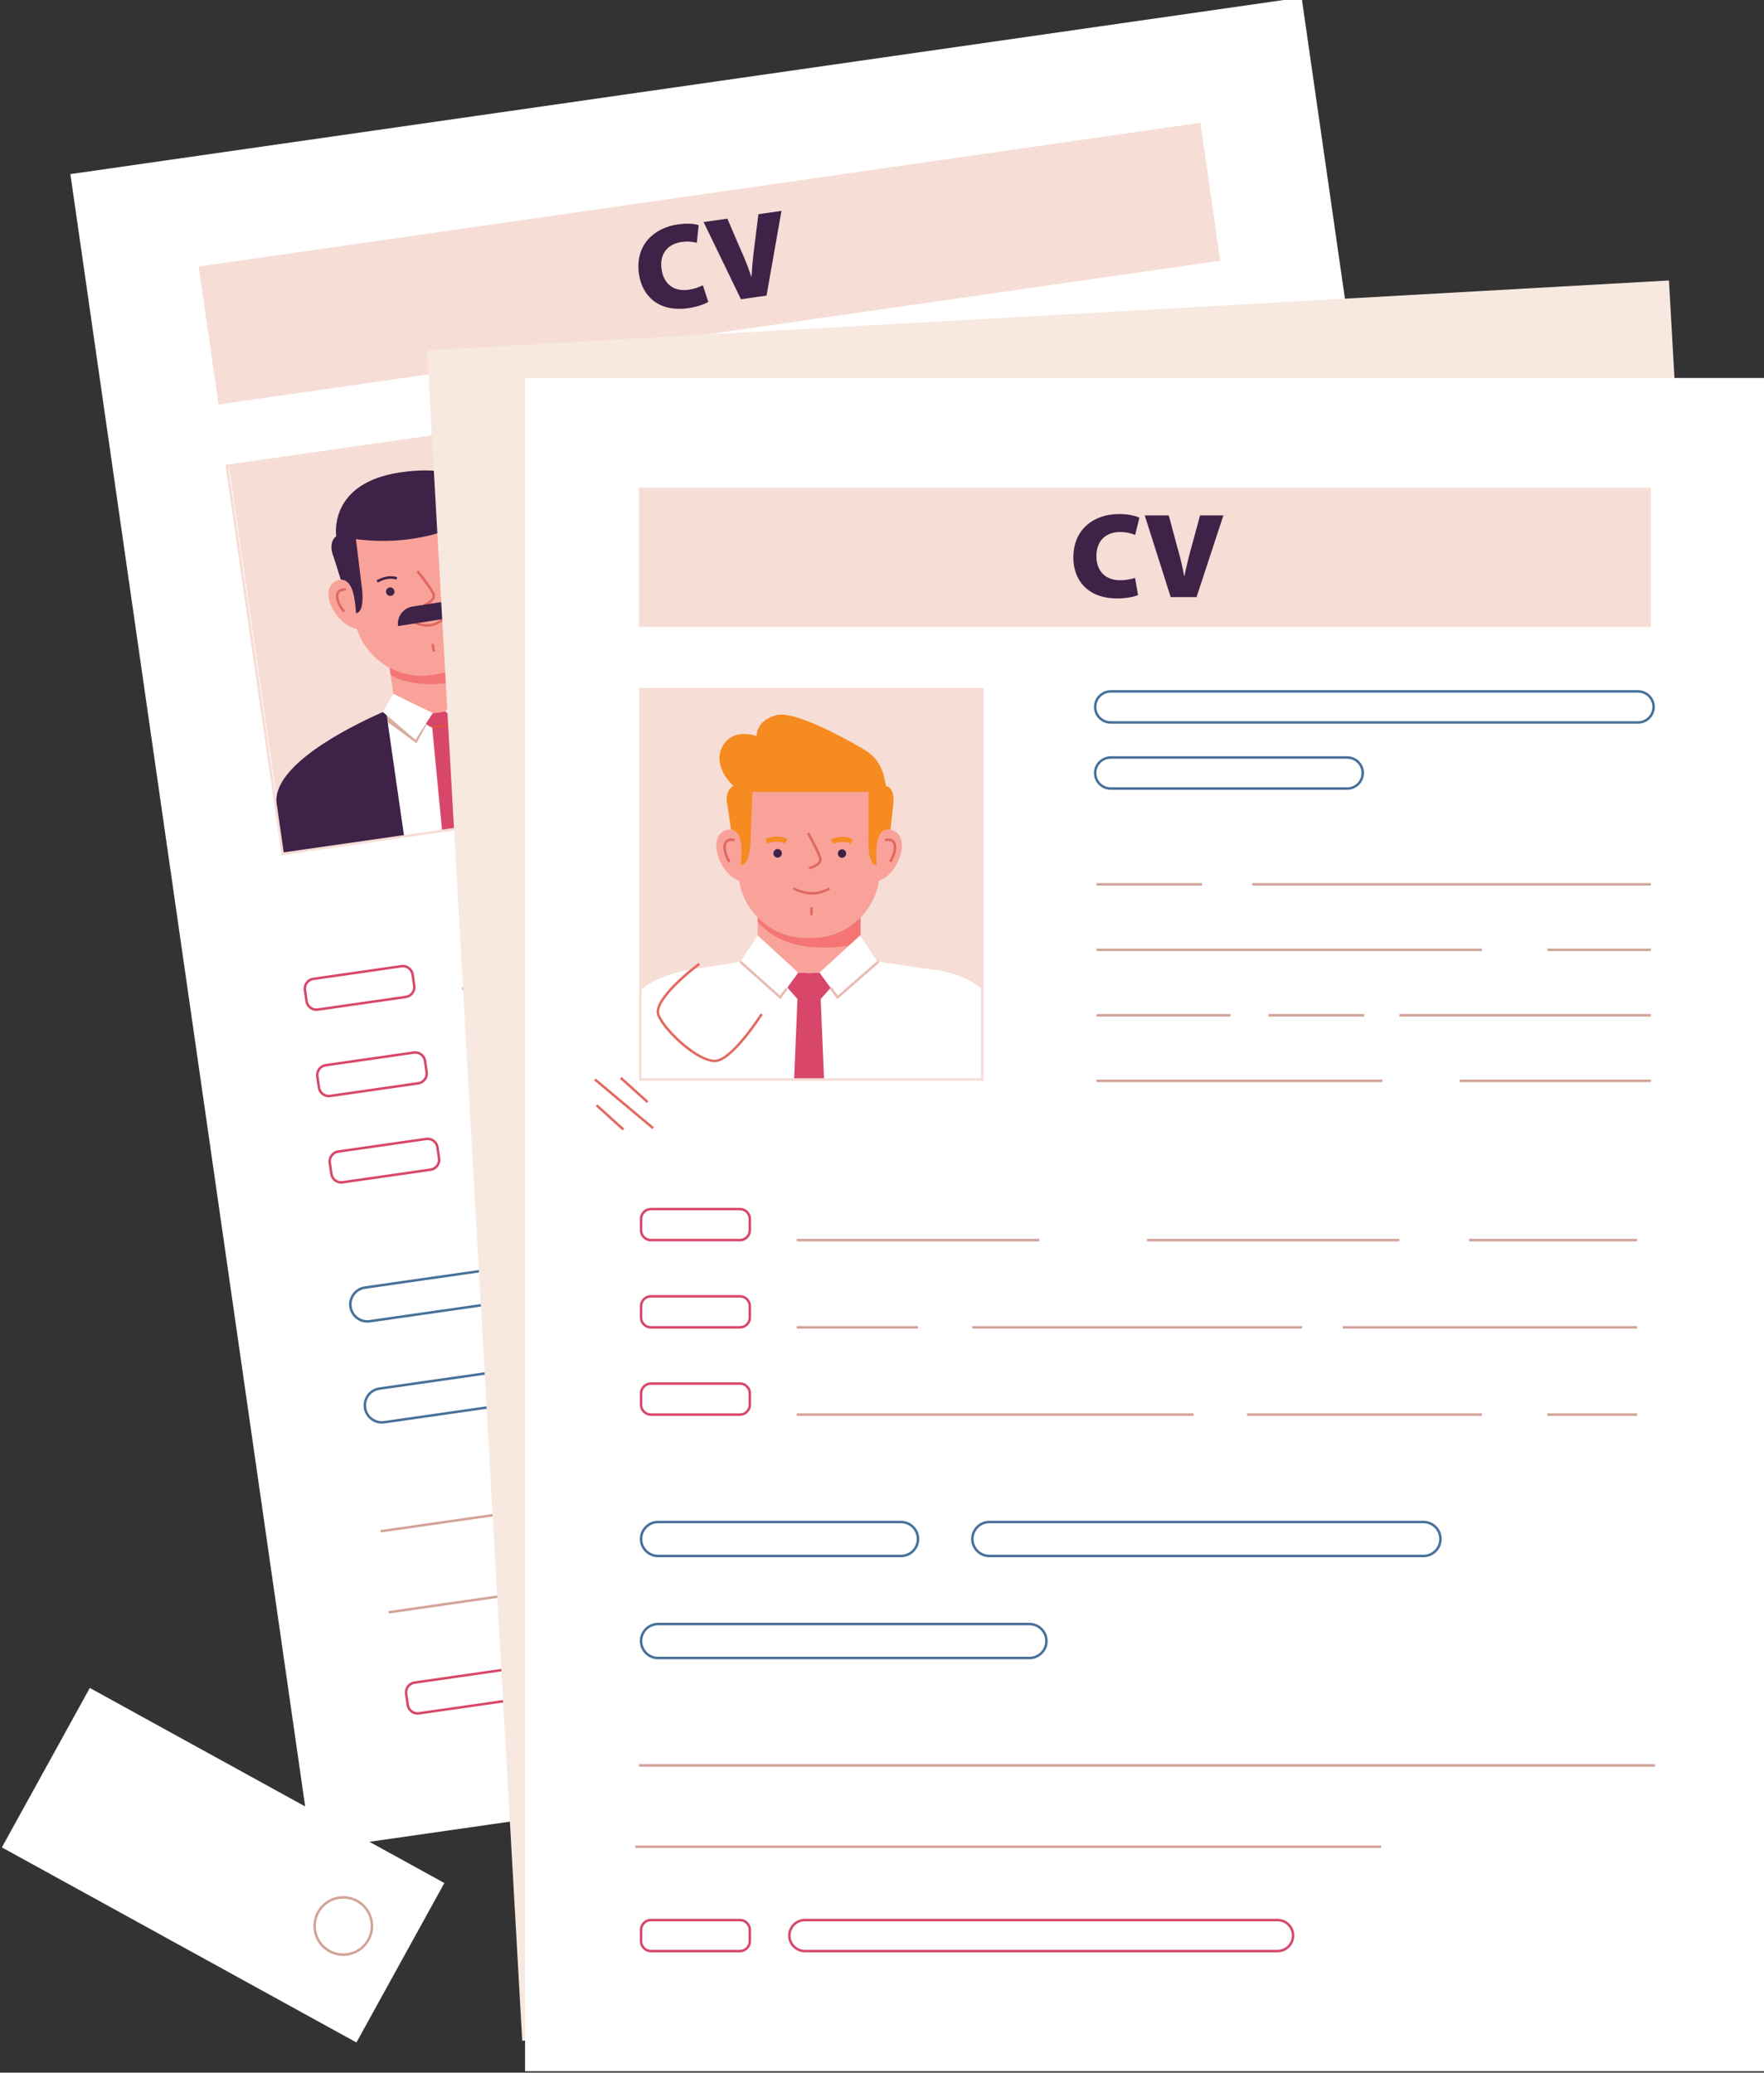 <?xml version="1.0" encoding="UTF-8" standalone="no"?>
<svg
   xmlns:dc="http://purl.org/dc/elements/1.1/"
   xmlns:cc="http://creativecommons.org/ns#"
   xmlns:rdf="http://www.w3.org/1999/02/22-rdf-syntax-ns#"
   xmlns:svg="http://www.w3.org/2000/svg"
   xmlns="http://www.w3.org/2000/svg"
   xmlns:sodipodi="http://sodipodi.sourceforge.net/DTD/sodipodi-0.dtd"
   xmlns:inkscape="http://www.inkscape.org/namespaces/inkscape"
   version="1.1"
   id="svg2"
   xml:space="preserve"
   width="400"
   height="470"
   viewBox="0 0 400 470"
   sodipodi:docname="header-image.svg"
   inkscape:version="1.0.2 (e86c870879, 2021-01-15)"><rect x="0" y="0" width="400" height="470" fill="#333333" stroke="none"/><defs
     id="defs6" /><sodipodi:namedview
     pagecolor="#ffffff"
     bordercolor="#666666"
     borderopacity="1"
     objecttolerance="10"
     gridtolerance="10"
     guidetolerance="10"
     inkscape:pageopacity="0"
     inkscape:pageshadow="2"
     inkscape:window-width="1920"
     inkscape:window-height="1012"
     id="namedview4"
     showgrid="false"
     inkscape:zoom="0.75837202"
     inkscape:cx="474.54335"
     inkscape:cy="376.91279"
     inkscape:window-x="0"
     inkscape:window-y="0"
     inkscape:window-maximized="1"
     inkscape:current-layer="g10"
     inkscape:document-rotation="0" /><g
     id="g10"
     inkscape:groupmode="layer"
     inkscape:label="ink_ext_XXXXXX"
     transform="matrix(1.333,0,0,-1.333,0,666.667)"><g
       id="g12"
       transform="matrix(0.085,0,0,0.085,-161.285,109.709)"><g
         id="g1382"
         transform="translate(71.107,4708.459)"><g
           id="g1511"
           transform="translate(8.203,-4791.076)"><path
             d="M 4905.5,1326.62 2441.45,973.012 1959,4327.31 4423.06,4680.91 4905.5,1326.62"
             style="fill:#ffffff;fill-opacity:1;fill-rule:nonzero;stroke:none"
             id="path258" /><path
             d="m 4260.17,4153.96 -2004.64,-287.68 -39.7,276 2004.64,287.68 39.7,-276"
             style="fill:#f6ddd5;fill-opacity:1;fill-rule:nonzero;stroke:none"
             id="path260" /><path
             d="m 3235.71,4071.62 c -5.85,-3.77 -20.44,-9.79 -39.91,-12.58 -60.59,-8.7 -92.73,25.42 -98.92,68.41 -8.22,57.16 29.44,92.23 77.77,99.16 18.75,2.7 34.41,1.27 41.67,-1.37 l -3.52,-35.31 c -7.61,1.85 -17.9,3.31 -30.88,1.45 -25.01,-3.59 -44.54,-21.35 -39.77,-54.49 4.25,-29.55 24.42,-45.28 54.24,-41 10.58,1.52 22.05,5.37 28.4,8.97 l 10.92,-33.24"
             style="fill:#3e2248;fill-opacity:1;fill-rule:nonzero;stroke:none"
             id="path262" /><path
             d="m 3301.02,4076.83 -74.75,154.49 47.62,6.84 26.22,-61.2 c 7.87,-17.25 14.76,-34.4 21.62,-54.75 l 0.48,0.07 c 1.22,20.52 3.08,39.91 5.42,57.9 l 8.3,66.88 46.16,6.62 -29.86,-169.5 -51.21,-7.35"
             style="fill:#3e2248;fill-opacity:1;fill-rule:nonzero;stroke:none"
             id="path264" /><path
             d="m 3064.62,3067.58 -677.3,-97.2 -111.22,773.29 677.3,97.2 111.22,-773.29"
             style="fill:#f6ddd5;fill-opacity:1;fill-rule:nonzero;stroke:none"
             id="path266" /><path
             d="m 2801.78,3118.37 -168.58,-24.19 -46.42,322.74 168.58,24.19 46.42,-322.74"
             style="fill:#f8a29a;fill-opacity:1;fill-rule:nonzero;stroke:none"
             id="path268" /><path
             d="m 2772.89,3319.24 c -72.76,-17.53 -132.63,-17.74 -172.82,5.27 l -13.29,92.41 168.58,24.19 17.53,-121.87"
             style="fill:#f57575;fill-opacity:1;fill-rule:nonzero;stroke:none"
             id="path270" /><path
             d="m 3048.31,3193.01 c -55.12,73.27 -270.56,92.44 -270.56,92.44 -51.64,-39.72 -107.83,-47.78 -168.58,-24.19 0,0 -226.97,-89.01 -237.58,-180.7 -0.49,-4.19 -0.93,-8.59 -1.35,-13.12 l 14.42,-100.27 682.05,97.88 -18.4,127.96"
             style="fill:#ffffff;fill-opacity:1;fill-rule:nonzero;stroke:none"
             id="path272" /><path
             d="m 2651.53,3188.13 32.81,60.4 c 0,0 -47.32,3.76 -73.1,13.02 l -33.64,-18.58 73.93,-54.84"
             style="fill:#d9ad9f;fill-opacity:1;fill-rule:nonzero;stroke:none"
             id="path274" /><path
             d="m 2757.92,3203.39 -48.46,48.75 c 0,0 44.31,16.9 66.41,33.04 l 37.48,-8.38 -55.43,-73.41"
             style="fill:#d9ad9f;fill-opacity:1;fill-rule:nonzero;stroke:none"
             id="path276" /><path
             d="m 2371.59,3080.56 c -0.49,-4.19 -0.93,-8.59 -1.35,-13.12 l 14.42,-100.27 242.22,34.76 -36.19,251.61 c -54.24,-23.48 -210.34,-97.29 -219.1,-172.98"
             style="fill:#3e2248;fill-opacity:1;fill-rule:nonzero;stroke:none"
             id="path278" /><path
             d="m 3048.31,3193.01 c -44.96,59.77 -196.5,83.53 -250.86,90.25 l 36.19,-251.65 233.07,33.44 -18.4,127.96"
             style="fill:#3e2248;fill-opacity:1;fill-rule:nonzero;stroke:none"
             id="path280" /><path
             d="m 2605.46,3287.08 -21.15,-36.3 65.32,-55.61 34.71,53.36 -78.88,38.55"
             style="fill:#ffffff;fill-opacity:1;fill-rule:nonzero;stroke:none"
             id="path282" /><path
             d="m 2774.05,3311.18 30.67,-28.77 -46.95,-71.72 -48.31,41.45 64.59,59.04"
             style="fill:#ffffff;fill-opacity:1;fill-rule:nonzero;stroke:none"
             id="path284" /><path
             d="m 2683.13,3219.95 19.81,-207.1 55.07,7.9 -39.35,204.3 c 4.5,2.7 7.79,6.28 9.77,10.81 l -18.99,16.27 -13.76,-2.62 -11.34,-0.98 -13.64,-20.96 c 3.19,-3.78 7.35,-6.29 12.43,-7.62"
             style="fill:#d8476a;fill-opacity:1;fill-rule:nonzero;stroke:none"
             id="path286" /><path
             d="m 2683.31,3218.71 -0.36,2.47 35.56,5.1 0.35,-2.47 -35.55,-5.1"
             style="fill:#e6542f;fill-opacity:1;fill-rule:nonzero;stroke:none"
             id="path288" /><path
             d="m 2533.29,3490.92 c 0,0 -24.83,41.4 -49.95,16.66 -25.1,-24.74 14.63,-90.15 54.08,-90.83 39.45,-0.68 -4.13,74.17 -4.13,74.17"
             style="fill:#f8a29a;fill-opacity:1;fill-rule:nonzero;stroke:none"
             id="path290" /><path
             d="m 2505.51,3449.73 c -8.7,9.18 -19.06,28.25 -13.69,40.04 1.93,4.24 6.75,9.22 18.87,8.69 l -0.2,-5 c -7.54,0.35 -12.24,-1.62 -14.12,-5.76 -3.82,-8.38 3.66,-24.93 12.78,-34.53 l -3.64,-3.44"
             style="fill:#e0685f;fill-opacity:1;fill-rule:nonzero;stroke:none"
             id="path292" /><path
             d="m 2784.98,3531.34 c 0,0 10.58,47.09 42.19,31.46 31.61,-15.63 14.41,-90.18 -22.84,-103.18 -37.25,-13 -19.35,71.72 -19.35,71.72"
             style="fill:#f8a29a;fill-opacity:1;fill-rule:nonzero;stroke:none"
             id="path294" /><path
             d="m 2827.15,3501.39 -4.52,2.13 c 5.63,11.97 7.55,30.03 1.29,36.79 -3.09,3.34 -8.21,3.69 -15.21,1.05 l -1.77,4.68 c 11.34,4.28 17.48,1.09 20.65,-2.34 8.81,-9.51 4.94,-30.87 -0.44,-42.31"
             style="fill:#e0685f;fill-opacity:1;fill-rule:nonzero;stroke:none"
             id="path296" /><path
             d="m 2694.82,3326.92 -11.86,-1.91 c -73.58,-11.82 -143.49,38.72 -155.33,112.3 l -19.81,123.06 c -11.85,73.63 38.7,143.56 112.34,155.39 l 11.85,1.9 c 73.59,11.82 143.49,-38.71 155.34,-112.3 l 19.81,-123.05 c 11.85,-73.64 -38.7,-143.57 -112.34,-155.39"
             style="fill:#f8a29a;fill-opacity:1;fill-rule:nonzero;stroke:none"
             id="path298" /><path
             d="m 2530.75,3448.32 c -2.3,28.25 -5.51,66.84 -30.55,67.38 l -14.53,45.97 c -8.66,20.57 -2.66,35.69 5.38,40.67 0,0 -17.44,106.79 128.57,128.04 146.01,21.25 163.19,-50.54 172.87,-79.62 15.23,-0.29 19.88,-21.71 20.18,-32.01 l 2.54,-52.46 c -28.48,-2.67 -24.62,-34.21 -16.38,-74.91 -18.89,-3.04 -25.13,55.71 -25.13,55.71 l -13.8,86.46 c -72.35,-34.81 -148.81,-47.08 -229.39,-36.84 l 10.6,-87.27 c 0,0 10.45,-57.78 -10.36,-61.12"
             style="fill:#3e2248;fill-opacity:1;fill-rule:nonzero;stroke:none"
             id="path300" /><path
             d="m 2667.81,3461.5 -2.15,4.51 c 5.26,2.51 19.93,11.24 18.26,18.17 -1.96,8.13 -24.04,36.8 -32.38,47.15 l 3.89,3.14 c 3.14,-3.9 30.78,-38.43 33.35,-49.13 2.9,-12.09 -18.52,-22.67 -20.97,-23.84"
             style="fill:#e0685f;fill-opacity:1;fill-rule:nonzero;stroke:none"
             id="path302" /><path
             d="m 2607.5,3492.96 c 0.74,-4.67 -2.4,-9.04 -7.01,-9.76 -4.6,-0.72 -8.93,2.47 -9.66,7.14 -0.74,4.67 2.4,9.04 7.01,9.76 4.6,0.72 8.93,-2.48 9.66,-7.14"
             style="fill:#3e2248;fill-opacity:1;fill-rule:nonzero;stroke:none"
             id="path304" /><path
             d="m 2574.19,3509.88 -2.39,4.39 c 15.09,8.22 28.62,10.3 41.32,6.36 l -1.48,-4.77 c -11.34,3.51 -23.6,1.56 -37.45,-5.98"
             style="fill:#3e2248;fill-opacity:1;fill-rule:nonzero;stroke:none"
             id="path306" /><path
             d="m 2734.64,3512.88 c 0.73,-4.59 -2.36,-8.89 -6.9,-9.6 -4.53,-0.71 -8.78,2.44 -9.51,7.03 -0.72,4.59 2.37,8.89 6.9,9.6 4.53,0.71 8.79,-2.44 9.51,-7.03"
             style="fill:#3e2248;fill-opacity:1;fill-rule:nonzero;stroke:none"
             id="path308" /><path
             d="m 2703.8,3530.19 -2.39,4.39 c 15.09,8.22 28.6,10.3 41.32,6.36 l -1.48,-4.77 c -11.37,3.53 -23.61,1.57 -37.45,-5.98"
             style="fill:#3e2248;fill-opacity:1;fill-rule:nonzero;stroke:none"
             id="path310" /><path
             d="m 2673.2,3421.59 c -7.97,0 -16.4,1.83 -25.29,5.52 l 1.91,4.61 c 21.93,-9.1 40.06,-6.26 55.46,8.6 l 3.47,-3.59 c -10.44,-10.09 -22.34,-15.14 -35.55,-15.14"
             style="fill:#e0685f;fill-opacity:1;fill-rule:nonzero;stroke:none"
             id="path312" /><path
             d="m 2683.94,3371.69 -2.42,14.98 4.94,0.79 2.41,-14.98 -4.93,-0.79"
             style="fill:#e0685f;fill-opacity:1;fill-rule:nonzero;stroke:none"
             id="path314" /><path
             d="m 2737.69,3441.93 c -3.2,18.56 -20.84,31.31 -39.53,28.4 l -54.37,-8.49 c -18.68,-2.91 -31.59,-20.43 -28.98,-39.08 l 122.88,19.17"
             style="fill:#3e2248;fill-opacity:1;fill-rule:nonzero;stroke:none"
             id="path316" /><path
             d="m 2275.04,3740.99 110.91,-771.11 676.24,97.05 -110.91,771.11 z m 106.67,-776.76 -112.33,781 686.14,98.47 112.33,-781 -686.14,-98.47"
             style="fill:#f6ddd5;fill-opacity:1;fill-rule:nonzero;stroke:none"
             id="path318" /><path
             d="m 4257.58,4020.62 c -1.35,0 -2.72,-0.1 -4.08,-0.29 L 3208.81,3870.41 c -7.53,-1.08 -14.2,-5.05 -18.8,-11.18 -4.59,-6.12 -6.52,-13.63 -5.44,-21.15 2.25,-15.59 16.75,-26.51 32.37,-24.21 l 1044.69,149.92 c 7.52,1.08 14.2,5.05 18.79,11.17 4.59,6.13 6.52,13.64 5.45,21.16 -1.08,7.52 -5.06,14.18 -11.19,18.77 -5.02,3.75 -10.98,5.73 -17.1,5.73 z M 3212.85,3808.58 c -16.42,0 -30.83,12.09 -33.23,28.79 -1.27,8.84 1,17.67 6.39,24.86 5.4,7.19 13.24,11.85 22.09,13.12 l 1044.69,149.92 c 18.3,2.6 35.38,-10.13 38.02,-28.44 1.28,-8.84 -1,-17.67 -6.39,-24.86 -5.39,-7.19 -13.23,-11.86 -22.09,-13.13 L 3217.65,3808.92 c -1.61,-0.22 -3.22,-0.34 -4.8,-0.34"
             style="fill:#47709a;fill-opacity:1;fill-rule:nonzero;stroke:none"
             id="path320" /><path
             d="m 3700.26,3807.01 c -1.35,0 -2.72,-0.09 -4.08,-0.29 l -468.54,-67.24 c -7.53,-1.08 -14.2,-5.05 -18.79,-11.17 -4.6,-6.13 -6.53,-13.64 -5.45,-21.16 1.08,-7.52 5.06,-14.19 11.19,-18.77 6.13,-4.59 13.67,-6.49 21.18,-5.43 l 468.54,67.23 c 15.61,2.24 26.48,16.74 24.23,32.33 -1.07,7.52 -5.05,14.19 -11.18,18.77 -5.02,3.76 -10.97,5.73 -17.1,5.73 z m -468.58,-129.35 c -7.2,0 -14.19,2.31 -20.09,6.72 -7.2,5.39 -11.86,13.22 -13.14,22.06 -1.27,8.84 1,17.67 6.39,24.86 5.4,7.2 13.24,11.86 22.09,13.12 l 468.54,67.25 c 8.85,1.28 17.68,-1 24.89,-6.39 7.2,-5.39 11.86,-13.22 13.14,-22.06 2.63,-18.31 -10.15,-35.35 -28.48,-37.98 L 3236.48,3678 c -1.6,-0.23 -3.21,-0.34 -4.8,-0.34"
             style="fill:#47709a;fill-opacity:1;fill-rule:nonzero;stroke:none"
             id="path322" /><path
             d="m 2624.31,2739.7 c -0.82,0 -1.65,-0.06 -2.47,-0.18 l -176.25,-25.3 c -4.56,-0.65 -8.61,-3.05 -11.39,-6.76 -2.78,-3.71 -3.96,-8.27 -3.3,-12.82 l 3.21,-22.29 c 1.35,-9.43 10.16,-16.02 19.61,-14.66 l 176.25,25.29 c 4.56,0.65 8.6,3.06 11.38,6.77 2.79,3.71 3.96,8.27 3.3,12.82 l -3.2,22.28 c -0.66,4.56 -3.07,8.6 -6.78,11.38 -3.04,2.27 -6.65,3.47 -10.36,3.47 z m -173.07,-87.19 c -10.91,0 -20.48,8.03 -22.08,19.13 l -3.21,22.29 c -0.84,5.87 0.67,11.74 4.25,16.52 3.58,4.78 8.79,7.88 14.67,8.72 l 176.25,25.29 c 5.91,0.82 11.77,-0.66 16.55,-4.24 4.78,-3.58 7.88,-8.78 8.73,-14.65 l 3.2,-22.29 c 0.85,-5.88 -0.66,-11.75 -4.24,-16.53 -3.59,-4.78 -8.8,-7.87 -14.68,-8.71 l -176.25,-25.3 c -1.07,-0.15 -2.14,-0.23 -3.19,-0.23"
             style="fill:#d8476a;fill-opacity:1;fill-rule:nonzero;stroke:none"
             id="path324" /><path
             d="m 2649.17,2566.87 c -0.83,0 -1.65,-0.06 -2.48,-0.17 l -176.25,-25.3 c -9.45,-1.35 -16.04,-10.14 -14.68,-19.59 l 3.2,-22.28 c 1.36,-9.44 10.12,-16.02 19.61,-14.67 l 176.25,25.29 c 9.46,1.36 16.05,10.15 14.69,19.59 l -3.21,22.29 c -0.65,4.55 -3.06,8.59 -6.77,11.37 -3.05,2.27 -6.65,3.47 -10.36,3.47 z m -173.07,-87.18 c -10.91,0 -20.48,8.03 -22.09,19.13 l -3.2,22.28 c -0.84,5.87 0.66,11.74 4.25,16.52 3.58,4.78 8.79,7.88 14.67,8.73 l 176.25,25.29 c 5.88,0.84 11.76,-0.66 16.54,-4.24 4.79,-3.58 7.89,-8.79 8.73,-14.66 l 3.21,-22.29 c 1.75,-12.17 -6.74,-23.49 -18.92,-25.24 l -176.25,-25.3 c -1.07,-0.15 -2.14,-0.22 -3.19,-0.22"
             style="fill:#d8476a;fill-opacity:1;fill-rule:nonzero;stroke:none"
             id="path326" /><path
             d="m 2674.03,2394.05 c -0.82,0 -1.65,-0.06 -2.48,-0.18 l -176.25,-25.29 c -9.46,-1.36 -16.04,-10.15 -14.68,-19.59 l 3.2,-22.28 c 0.66,-4.56 3.06,-8.6 6.78,-11.38 3.72,-2.79 8.27,-3.98 12.83,-3.29 l 176.25,25.29 c 4.56,0.65 8.61,3.06 11.39,6.77 2.78,3.71 3.95,8.26 3.3,12.81 l -3.21,22.29 c -1.24,8.61 -8.66,14.85 -17.13,14.85 z m -173.08,-87.19 c -4.78,0 -9.43,1.54 -13.35,4.47 -4.78,3.58 -7.88,8.79 -8.73,14.66 l -3.21,22.28 c -1.74,12.18 6.75,23.5 18.93,25.25 l 176.25,25.29 c 12.19,1.67 23.52,-6.72 25.27,-18.9 l 3.21,-22.28 c 0.84,-5.88 -0.67,-11.74 -4.25,-16.53 -3.59,-4.78 -8.8,-7.87 -14.67,-8.72 l -176.25,-25.29 c -1.07,-0.15 -2.14,-0.23 -3.2,-0.23"
             style="fill:#d8476a;fill-opacity:1;fill-rule:nonzero;stroke:none"
             id="path328" /><path
             d="m 2826.88,1331.27 c -0.82,0 -1.65,-0.06 -2.47,-0.18 l -176.25,-25.29 c -9.46,-1.36 -16.05,-10.14 -14.68,-19.59 l 3.2,-22.28 c 0.65,-4.55 3.06,-8.59 6.78,-11.38 3.72,-2.77 8.29,-3.97 12.83,-3.29 l 176.25,25.29 c 9.46,1.36 16.04,10.15 14.68,19.6 l -3.2,22.27 c -0.66,4.56 -3.06,8.6 -6.78,11.38 -3.04,2.27 -6.65,3.47 -10.36,3.47 z m -173.08,-87.18 c -4.78,0 -9.42,1.54 -13.34,4.47 -4.79,3.58 -7.89,8.78 -8.73,14.66 l -3.2,22.28 c -0.85,5.87 0.66,11.74 4.24,16.52 3.58,4.78 8.8,7.88 14.68,8.73 l 176.25,25.29 c 5.87,0.82 11.75,-0.66 16.54,-4.24 4.78,-3.58 7.89,-8.79 8.73,-14.67 l 3.2,-22.27 c 1.76,-12.17 -6.74,-23.5 -18.92,-25.25 L 2657,1244.32 c -1.07,-0.15 -2.14,-0.23 -3.2,-0.23"
             style="fill:#d8476a;fill-opacity:1;fill-rule:nonzero;stroke:none"
             id="path330" /><path
             d="m 3893.51,1484.22 c -1.35,0 -2.72,-0.09 -4.09,-0.29 l -936.33,-134.37 c -15.6,-2.24 -26.48,-16.74 -24.24,-32.33 1.08,-7.52 5.06,-14.18 11.19,-18.77 6.14,-4.59 13.65,-6.54 21.18,-5.44 l 936.34,134.37 c 7.52,1.08 14.2,5.05 18.79,11.17 4.59,6.13 6.52,13.64 5.45,21.16 -1.09,7.52 -5.06,14.18 -11.19,18.77 -5.02,3.76 -10.98,5.73 -17.1,5.73 z m -936.39,-196.49 c -7.19,0 -14.19,2.32 -20.08,6.73 -7.2,5.38 -11.87,13.22 -13.14,22.05 -2.63,18.32 10.14,35.36 28.48,38 l 936.34,134.37 c 8.8,1.26 17.68,-1 24.88,-6.39 7.2,-5.38 11.87,-13.22 13.14,-22.06 1.28,-8.84 -1,-17.67 -6.39,-24.86 -5.39,-7.2 -13.23,-11.86 -22.09,-13.13 l -936.33,-134.36 c -1.6,-0.23 -3.21,-0.35 -4.81,-0.35"
             style="fill:#d8476a;fill-opacity:1;fill-rule:nonzero;stroke:none"
             id="path332" /><path
             d="m 3544.2,3528.5 -0.71,4.95 789.64,113.31 0.7,-4.94 -789.63,-113.32"
             style="fill:#d3a298;fill-opacity:1;fill-rule:nonzero;stroke:none"
             id="path334" /><path
             d="m 3235.88,3484.25 -0.71,4.95 208.91,29.98 0.71,-4.95 -208.91,-29.98"
             style="fill:#d3a298;fill-opacity:1;fill-rule:nonzero;stroke:none"
             id="path336" /><path
             d="m 4147.49,3482.65 -0.7,4.94 205,29.42 0.7,-4.94 -205,-29.42"
             style="fill:#d3a298;fill-opacity:1;fill-rule:nonzero;stroke:none"
             id="path338" /><path
             d="m 3254.54,3354.5 -0.71,4.95 763.23,109.53 0.7,-4.95 -763.22,-109.53"
             style="fill:#d3a298;fill-opacity:1;fill-rule:nonzero;stroke:none"
             id="path340" /><path
             d="m 3873,3310.83 -0.71,4.94 498.16,71.49 0.7,-4.94 -498.15,-71.49"
             style="fill:#d3a298;fill-opacity:1;fill-rule:nonzero;stroke:none"
             id="path342" /><path
             d="m 3613.54,3273.59 -0.72,4.95 189.77,27.23 0.7,-4.95 -189.75,-27.23"
             style="fill:#d3a298;fill-opacity:1;fill-rule:nonzero;stroke:none"
             id="path344" /><path
             d="m 3273.2,3224.75 -0.71,4.95 265.04,38.03 0.72,-4.95 -265.05,-38.03"
             style="fill:#d3a298;fill-opacity:1;fill-rule:nonzero;stroke:none"
             id="path346" /><path
             d="m 4011.28,3198.24 -0.7,4.94 378.53,54.33 0.7,-4.95 -378.53,-54.32"
             style="fill:#d3a298;fill-opacity:1;fill-rule:nonzero;stroke:none"
             id="path348" /><path
             d="m 3291.87,3095 -0.72,4.95 566.11,81.23 0.7,-4.94 -566.09,-81.24"
             style="fill:#d3a298;fill-opacity:1;fill-rule:nonzero;stroke:none"
             id="path350" /><path
             d="m 4075.2,2885.33 -0.71,4.95 332.78,47.75 0.7,-4.94 -332.77,-47.76"
             style="fill:#d3a298;fill-opacity:1;fill-rule:nonzero;stroke:none"
             id="path352" /><path
             d="m 3437.03,2793.75 -0.71,4.95 500.02,71.75 0.7,-4.95 -500.01,-71.75"
             style="fill:#d3a298;fill-opacity:1;fill-rule:nonzero;stroke:none"
             id="path354" /><path
             d="m 2743.32,2694.2 -0.71,4.95 480.2,68.91 0.72,-4.95 -480.21,-68.91"
             style="fill:#d3a298;fill-opacity:1;fill-rule:nonzero;stroke:none"
             id="path356" /><path
             d="m 3849.86,2676.6 -0.7,4.95 582.96,83.66 0.7,-4.95 -582.96,-83.66"
             style="fill:#d3a298;fill-opacity:1;fill-rule:nonzero;stroke:none"
             id="path358" /><path
             d="m 3115.95,2571.28 -0.72,4.95 653.05,93.71 0.7,-4.94 -653.03,-93.72"
             style="fill:#d3a298;fill-opacity:1;fill-rule:nonzero;stroke:none"
             id="path360" /><path
             d="m 2768.18,2521.37 -0.71,4.94 240.1,34.47 0.71,-4.95 -240.1,-34.46"
             style="fill:#d3a298;fill-opacity:1;fill-rule:nonzero;stroke:none"
             id="path362" /><path
             d="m 4279.92,2561.92 -0.7,4.95 177.76,25.51 0.71,-4.95 -177.77,-25.51"
             style="fill:#d3a298;fill-opacity:1;fill-rule:nonzero;stroke:none"
             id="path364" /><path
             d="m 3685.18,2476.58 -0.71,4.94 465.01,66.73 0.71,-4.94 -465.01,-66.73"
             style="fill:#d3a298;fill-opacity:1;fill-rule:nonzero;stroke:none"
             id="path366" /><path
             d="m 2793.04,2348.55 -0.72,4.94 786,112.8 0.71,-4.95 -785.99,-112.79"
             style="fill:#d3a298;fill-opacity:1;fill-rule:nonzero;stroke:none"
             id="path368" /><path
             d="m 2596.27,1446.53 -0.71,4.95 1477.4,212.02 0.7,-4.95 -1477.39,-212.02"
             style="fill:#d3a298;fill-opacity:1;fill-rule:nonzero;stroke:none"
             id="path370" /><path
             d="m 3034.56,2165.71 c -1.49,0 -3,-0.1 -4.52,-0.32 l -481.22,-69.06 c -8.3,-1.19 -15.67,-5.57 -20.73,-12.33 -5.06,-6.75 -7.2,-15.04 -6.01,-23.34 2.48,-17.19 18.48,-29.2 35.71,-26.7 l 481.22,69.06 c 17.22,2.47 29.21,18.47 26.74,35.67 -2.25,15.68 -15.78,27.02 -31.19,27.02 z m -481.27,-137.07 c -17.87,0 -33.54,13.15 -36.16,31.32 -1.38,9.61 1.09,19.21 6.96,27.04 5.87,7.83 14.4,12.9 24.02,14.28 l 481.22,69.05 c 20.01,2.82 38.5,-11.01 41.37,-30.93 2.86,-19.93 -11.03,-38.46 -30.97,-41.33 l -481.22,-69.06 c -1.76,-0.24 -3.5,-0.37 -5.22,-0.37"
             style="fill:#47709a;fill-opacity:1;fill-rule:nonzero;stroke:none"
             id="path372" /><path
             d="m 4069.53,2314.24 c -1.48,0 -2.99,-0.11 -4.51,-0.33 l -859.92,-123.4 c -8.3,-1.19 -15.66,-5.57 -20.73,-12.32 -5.06,-6.76 -7.2,-15.05 -6,-23.34 1.19,-8.3 5.57,-15.65 12.34,-20.71 6.76,-5.06 15.07,-7.21 23.36,-6 l 859.92,123.4 c 8.3,1.19 15.67,5.57 20.74,12.33 5.06,6.76 7.19,15.05 6,23.34 -2.26,15.69 -15.78,27.03 -31.2,27.03 z m -859.97,-191.42 c -7.83,0 -15.44,2.52 -21.85,7.32 -7.83,5.86 -12.91,14.38 -14.29,24 -1.38,9.61 1.08,19.22 6.95,27.04 5.87,7.82 14.4,12.9 24.02,14.28 l 859.93,123.4 c 19.91,2.87 38.48,-11.02 41.35,-30.94 1.39,-9.61 -1.08,-19.22 -6.94,-27.05 -5.87,-7.82 -14.4,-12.89 -24.03,-14.27 l -859.91,-123.41 c -1.75,-0.24 -3.5,-0.37 -5.23,-0.37"
             style="fill:#47709a;fill-opacity:1;fill-rule:nonzero;stroke:none"
             id="path374" /><path
             d="m 3318.05,2000.1 c -1.49,0 -2.99,-0.1 -4.5,-0.32 l -735.66,-105.57 c -17.21,-2.47 -29.2,-18.47 -26.73,-35.66 1.19,-8.3 5.57,-15.65 12.34,-20.71 6.77,-5.06 15.08,-7.2 23.36,-6 l 735.66,105.57 c 8.31,1.19 15.67,5.57 20.73,12.33 5.07,6.76 7.2,15.05 6.01,23.34 -2.26,15.68 -15.79,27.02 -31.21,27.02 z m -735.7,-173.59 c -7.83,0 -15.44,2.53 -21.85,7.33 -7.83,5.86 -12.91,14.38 -14.29,23.99 -2.87,19.92 11.03,38.46 30.97,41.33 l 735.66,105.57 c 19.91,2.84 38.5,-11.02 41.37,-30.94 1.38,-9.61 -1.09,-19.22 -6.95,-27.05 -5.87,-7.82 -14.4,-12.89 -24.03,-14.27 l -735.66,-105.58 c -1.74,-0.25 -3.49,-0.38 -5.22,-0.38"
             style="fill:#47709a;fill-opacity:1;fill-rule:nonzero;stroke:none"
             id="path376" /><path
             d="m 2580.23,1608.67 -0.71,4.94 2012.94,288.88 0.7,-4.95 -2012.93,-288.87"
             style="fill:#d3a298;fill-opacity:1;fill-rule:nonzero;stroke:none"
             id="path378" /><path
             d="M 5348.72,731.031 2863.29,591.43 2672.82,3974.82 5158.25,4114.42 5348.72,731.031"
             style="fill:#f7e9df;fill-opacity:1;fill-rule:nonzero;stroke:none"
             id="path380" /><path
             d="M 5358.3,530.531 H 2868.94 V 3919.27 H 5358.3 V 530.531"
             style="fill:#ffffff;fill-opacity:1;fill-rule:nonzero;stroke:none"
             id="path382" /><path
             d="M 5122.04,3420.8 H 3096.82 v 278.83 H 5122.04 V 3420.8"
             style="fill:#f6ddd5;fill-opacity:1;fill-rule:nonzero;stroke:none"
             id="path384" /><path
             d="m 4095.72,3484.85 c -6.32,-2.91 -21.62,-6.79 -41.3,-6.79 -61.21,0 -88.17,38.34 -88.17,81.78 0,57.74 42.27,87.1 91.09,87.1 18.95,0 34.25,-3.64 41.06,-7.28 l -8.51,-34.45 c -7.28,2.91 -17.24,5.82 -30.36,5.82 -25.26,0 -47.13,-14.8 -47.13,-48.29 0,-29.84 17.74,-48.29 47.85,-48.29 10.7,0 22.6,2.19 29.4,4.86 l 6.07,-34.46"
             style="fill:#3e2248;fill-opacity:1;fill-rule:nonzero;stroke:none"
             id="path386" /><path
             d="m 4161.1,3480.73 -51.99,163.54 h 48.11 l 17.24,-64.3 c 5.34,-18.2 9.72,-36.15 13.61,-57.26 h 0.48 c 4.14,20.14 8.74,39.06 13.61,56.53 l 17.73,65.03 h 46.64 l -53.69,-163.54 h -51.74"
             style="fill:#3e2248;fill-opacity:1;fill-rule:nonzero;stroke:none"
             id="path388" /><path
             d="m 3783.98,2515.29 h -684.25 v 781.22 h 684.25 v -781.22"
             style="fill:#f6ddd5;fill-opacity:1;fill-rule:nonzero;stroke:none"
             id="path390" /><path
             d="m 3540.23,2515.29 v 359.46 h -205.69 v -359.46 h 205.69"
             style="fill:#f8a29a;fill-opacity:1;fill-rule:nonzero;stroke:none"
             id="path392" /><path
             d="m 3540.23,2787.04 c -87.08,-16.89 -159.27,-8.45 -205.69,43.86 v 43.85 h 205.69 v -87.71"
             style="fill:#f57575;fill-opacity:1;fill-rule:nonzero;stroke:none"
             id="path394" /><path
             d="m 3133.77,2515.29 h 620.03 l 12.91,142.62 c 3.51,42.41 -21.04,65.81 -65.04,74.76 l -159.79,23.61 c -51.96,-36.76 -150.84,-38.44 -208.99,0 l -146.99,-23.61 c -44,-8.95 -68.55,-32.35 -65.03,-74.76 l 12.9,-142.62"
             style="fill:#ffffff;fill-opacity:1;fill-rule:nonzero;stroke:none"
             id="path396" /><path
             d="m 3099.73,2515.29 h 111.52 l -18.9,218.79 c -39.35,-8.65 -70.01,-20.49 -92.62,-40.32 v -178.47"
             style="fill:#ffffff;fill-opacity:1;fill-rule:nonzero;stroke:none"
             id="path398" /><path
             d="m 3783.74,2695.92 c -23.2,20.04 -53.83,32 -90.39,38.16 l -18.89,-218.79 h 109.28 v 180.63"
             style="fill:#ffffff;fill-opacity:1;fill-rule:nonzero;stroke:none"
             id="path400" /><path
             d="m 3407.4,2515.29 h 59.97 l -6.73,161.11 28.91,32.43 -25,20.35 -27.17,-1.07 -27.16,1.07 -25.01,-20.35 28.91,-32.43 -6.72,-161.11"
             style="fill:#d8476a;fill-opacity:1;fill-rule:nonzero;stroke:none"
             id="path402" /><path
             d="m 3334.54,2803.59 -34.69,-52.62 79.73,-71.3 36.12,49.51 -81.16,74.41"
             style="fill:#ffffff;fill-opacity:1;fill-rule:nonzero;stroke:none"
             id="path404" /><path
             d="m 3539.43,2803.59 34.68,-52.62 -79.72,-71.3 -36.12,49.51 81.16,74.41"
             style="fill:#ffffff;fill-opacity:1;fill-rule:nonzero;stroke:none"
             id="path406" /><path
             d="m 3443.39,2798.43 h -12.01 c -74.56,0 -135.56,61 -135.56,135.56 v 124.63 c 0,74.56 61,135.56 135.56,135.56 h 12.01 c 74.56,0 135.56,-61 135.56,-135.56 v -124.63 c 0,-74.56 -61,-135.56 -135.56,-135.56"
             style="fill:#f8a29a;fill-opacity:1;fill-rule:nonzero;stroke:none"
             id="path408" /><path
             d="m 3309.92,2985.97 c 0,0 -17.93,44.81 -46.66,24.37 -28.72,-20.44 0.11,-91.33 38.95,-98.25 38.84,-6.93 7.71,73.88 7.71,73.88"
             style="fill:#f8a29a;fill-opacity:1;fill-rule:nonzero;stroke:none"
             id="path410" /><path
             d="m 3564.84,2985.97 c 0,0 17.94,44.81 46.66,24.37 28.73,-20.44 -0.1,-91.33 -38.95,-98.25 -38.83,-6.93 -7.71,73.88 -7.71,73.88"
             style="fill:#f8a29a;fill-opacity:1;fill-rule:nonzero;stroke:none"
             id="path412" /><path
             d="m 3275.95,2949.71 c -7.13,10.44 -14.34,30.92 -7.16,41.7 2.58,3.89 8.16,8.01 20.02,5.58 l -1,-4.89 c -7.35,1.51 -12.34,0.34 -14.85,-3.45 -5.11,-7.67 -0.34,-25.19 7.12,-36.12 l -4.13,-2.82"
             style="fill:#e0685f;fill-opacity:1;fill-rule:nonzero;stroke:none"
             id="path414" /><path
             d="m 3601.72,2949.71 -4.13,2.82 c 7.47,10.93 12.23,28.45 7.13,36.12 -2.52,3.78 -7.52,4.95 -14.86,3.45 l -0.99,4.89 c 11.88,2.42 17.43,-1.69 20.01,-5.58 7.18,-10.78 -0.02,-31.26 -7.16,-41.7"
             style="fill:#e0685f;fill-opacity:1;fill-rule:nonzero;stroke:none"
             id="path416" /><path
             d="m 3438.06,2935.59 -1.4,4.79 c 5.6,1.65 21.46,7.94 20.91,15.05 -0.64,8.35 -17.88,40.15 -24.47,51.69 l 4.34,2.48 c 2.48,-4.35 24.28,-42.82 25.12,-53.79 0.95,-12.4 -21.89,-19.46 -24.5,-20.22"
             style="fill:#e0685f;fill-opacity:1;fill-rule:nonzero;stroke:none"
             id="path418" /><path
             d="m 3382.89,2967.89 c -0.02,-4.73 -3.81,-8.54 -8.47,-8.52 -4.66,0.01 -8.43,3.85 -8.41,8.58 0.02,4.72 3.81,8.54 8.47,8.52 4.66,-0.01 8.43,-3.86 8.41,-8.58"
             style="fill:#3e2248;fill-opacity:1;fill-rule:nonzero;stroke:none"
             id="path420" /><path
             d="m 3353.52,2987.53 -3.33,9.41 c 16.89,5.97 31.2,5.84 43.75,-0.39 l -4.44,-8.94 c -10,4.95 -21.76,4.93 -35.98,-0.08"
             style="fill:#f68b21;fill-opacity:1;fill-rule:nonzero;stroke:none"
             id="path422" /><path
             d="m 3511.58,2967.4 c -0.01,-4.65 -3.75,-8.4 -8.33,-8.39 -4.59,0.02 -8.29,3.8 -8.28,8.45 0.02,4.65 3.75,8.41 8.34,8.39 4.59,-0.02 8.29,-3.8 8.27,-8.45"
             style="fill:#3e2248;fill-opacity:1;fill-rule:nonzero;stroke:none"
             id="path424" /><path
             d="m 3484.71,2987.03 -3.33,9.41 c 16.88,5.97 31.2,5.85 43.76,-0.38 l -4.45,-8.95 c -10.02,4.96 -21.78,4.92 -35.98,-0.08"
             style="fill:#f68b21;fill-opacity:1;fill-rule:nonzero;stroke:none"
             id="path426" /><path
             d="m 3443.69,2885.5 c -12.5,0 -25.41,3.33 -38.65,9.99 l 2.25,4.46 c 25.1,-12.63 47.9,-12.72 69.72,-0.33 l 2.47,-4.34 c -11.47,-6.52 -23.43,-9.78 -35.79,-9.78"
             style="fill:#e0685f;fill-opacity:1;fill-rule:nonzero;stroke:none"
             id="path428" /><path
             d="m 3444.71,2844.36 h -5 v 15.18 h 5 v -15.18"
             style="fill:#e0685f;fill-opacity:1;fill-rule:nonzero;stroke:none"
             id="path430" /><path
             d="m 3300.64,2944.31 c 2.23,28.26 5.19,66.86 -19.45,71.37 l -7.04,47.69 c -5.28,21.68 3.05,35.67 11.78,39.31 0,0 -43.1,38.6 -22.2,78.5 20.91,39.91 68.87,21.35 68.87,21.35 0,0 -2.59,31.52 40.19,42.04 42.79,10.5 173.72,-68.32 173.72,-68.32 31.77,-18.72 39.8,-43.33 44.73,-73.57 14.99,-2.7 16.18,-24.58 14.84,-34.8 l -5.84,-52.2 c -28.53,1.88 -29.73,-29.87 -28.07,-71.37 -19.13,0 -15.95,58.99 -15.95,58.99 l 0.11,87.56 h -232.34 l -3.4,-87.84 c 0,0 1.13,-58.71 -19.95,-58.71"
             style="fill:#f68b21;fill-opacity:1;fill-rule:nonzero;stroke:none"
             id="path432" /><path
             d="m 3379.97,2675.97 -81.79,73.14 3.34,3.72 77.66,-69.45 11.26,15.43 4.04,-2.95 -14.51,-19.89"
             style="fill:#e9bbb5;fill-opacity:1;fill-rule:nonzero;stroke:none"
             id="path434" /><path
             d="m 3493.98,2676 -15.49,21.22 4.04,2.94 12.27,-16.81 79.47,69.5 3.29,-3.76 -83.58,-73.09"
             style="fill:#e9bbb5;fill-opacity:1;fill-rule:nonzero;stroke:none"
             id="path436" /><path
             d="m 3102.23,2517.78 h 679.25 v 776.24 h -679.25 z m 684.25,-4.99 h -689.25 v 786.22 h 689.25 v -786.22"
             style="fill:#f6ddd5;fill-opacity:1;fill-rule:nonzero;stroke:none"
             id="path438" /><path
             d="m 4041,3289.48 c -15.77,0 -28.6,-12.81 -28.6,-28.57 0,-15.74 12.83,-28.55 28.6,-28.55 h 1055.42 c 15.77,0 28.59,12.81 28.59,28.55 0,15.76 -12.82,28.57 -28.59,28.57 z m 1055.42,-62.12 H 4041 c -18.53,0 -33.6,15.06 -33.6,33.55 0,18.51 15.07,33.56 33.6,33.56 h 1055.42 c 18.52,0 33.59,-15.05 33.59,-33.56 0,-18.49 -15.07,-33.55 -33.59,-33.55"
             style="fill:#47709a;fill-opacity:1;fill-rule:nonzero;stroke:none"
             id="path440" /><path
             d="m 4041,3157.21 c -15.78,0 -28.6,-12.81 -28.6,-28.56 0,-15.75 12.82,-28.57 28.6,-28.57 h 473.35 c 15.77,0 28.59,12.82 28.59,28.57 0,15.75 -12.82,28.56 -28.59,28.56 z m 473.35,-62.12 H 4041 c -18.53,0 -33.6,15.05 -33.6,33.56 0,18.5 15.07,33.55 33.6,33.55 h 473.35 c 18.52,0 33.59,-15.05 33.59,-33.55 0,-18.51 -15.07,-33.56 -33.59,-33.56"
             style="fill:#47709a;fill-opacity:1;fill-rule:nonzero;stroke:none"
             id="path442" /><path
             d="m 3120.93,2253.46 c -9.55,0 -17.32,-7.77 -17.32,-17.31 v -22.51 c 0,-9.53 7.77,-17.3 17.32,-17.3 h 178.06 c 9.55,0 17.32,7.77 17.32,17.3 v 22.51 c 0,9.54 -7.77,17.31 -17.32,17.31 z m 178.06,-62.12 h -178.06 c -12.31,0 -22.32,10.01 -22.32,22.3 v 22.51 c 0,12.3 10.01,22.3 22.32,22.3 h 178.06 c 12.31,0 22.32,-10 22.32,-22.3 v -22.51 c 0,-12.29 -10.01,-22.3 -22.32,-22.3"
             style="fill:#d8476a;fill-opacity:1;fill-rule:nonzero;stroke:none"
             id="path444" /><path
             d="m 3120.93,2078.86 c -9.55,0 -17.32,-7.77 -17.32,-17.31 v -22.51 c 0,-9.54 7.77,-17.31 17.32,-17.31 h 178.06 c 9.55,0 17.32,7.77 17.32,17.31 v 22.51 c 0,9.54 -7.77,17.31 -17.32,17.31 z m 178.06,-62.12 h -178.06 c -12.31,0 -22.32,10 -22.32,22.3 v 22.51 c 0,12.3 10.01,22.3 22.32,22.3 h 178.06 c 12.31,0 22.32,-10 22.32,-22.3 v -22.51 c 0,-12.3 -10.01,-22.3 -22.32,-22.3"
             style="fill:#d8476a;fill-opacity:1;fill-rule:nonzero;stroke:none"
             id="path446" /><path
             d="m 3120.93,1904.26 c -9.55,0 -17.32,-7.76 -17.32,-17.31 v -22.51 c 0,-9.54 7.77,-17.31 17.32,-17.31 h 178.06 c 9.55,0 17.32,7.77 17.32,17.31 v 22.51 c 0,9.55 -7.77,17.31 -17.32,17.31 z m 178.06,-62.12 h -178.06 c -12.31,0 -22.32,10 -22.32,22.3 v 22.51 c 0,12.3 10.01,22.3 22.32,22.3 h 178.06 c 12.31,0 22.32,-10 22.32,-22.3 v -22.51 c 0,-12.3 -10.01,-22.3 -22.32,-22.3"
             style="fill:#d8476a;fill-opacity:1;fill-rule:nonzero;stroke:none"
             id="path448" /><path
             d="m 3120.93,830.57 c -9.55,0 -17.32,-7.761 -17.32,-17.3 v -22.508 c 0,-9.543 7.77,-17.313 17.32,-17.313 h 178.06 c 9.55,0 17.32,7.77 17.32,17.313 v 22.508 c 0,9.539 -7.77,17.3 -17.32,17.3 z m 178.06,-62.109 h -178.06 c -12.31,0 -22.32,10 -22.32,22.301 v 22.508 c 0,12.289 10.01,22.3 22.32,22.3 h 178.06 c 12.31,0 22.32,-10.011 22.32,-22.3 v -22.508 c 0,-12.301 -10.01,-22.301 -22.32,-22.301"
             style="fill:#d8476a;fill-opacity:1;fill-rule:nonzero;stroke:none"
             id="path450" /><path
             d="m 3428.99,830.57 c -15.76,0 -28.59,-12.808 -28.59,-28.558 0,-15.75 12.83,-28.563 28.59,-28.563 h 945.95 c 15.76,0 28.6,12.813 28.6,28.563 0,15.75 -12.84,28.558 -28.6,28.558 z m 945.95,-62.109 h -945.95 c -18.52,0 -33.59,15.051 -33.59,33.551 0,18.5 15.07,33.558 33.59,33.558 h 945.95 c 18.53,0 33.6,-15.058 33.6,-33.558 0,-18.5 -15.07,-33.551 -33.6,-33.551"
             style="fill:#d8476a;fill-opacity:1;fill-rule:nonzero;stroke:none"
             id="path452" /><path
             d="m 5122.04,2903.4 h -797.73 v 5 h 797.73 v -5"
             style="fill:#d3a298;fill-opacity:1;fill-rule:nonzero;stroke:none"
             id="path454" /><path
             d="m 4223.88,2903.4 h -211.07 v 5 h 211.07 v -5"
             style="fill:#d3a298;fill-opacity:1;fill-rule:nonzero;stroke:none"
             id="path456" /><path
             d="m 5122.04,2772.32 h -207.1 v 5 h 207.1 v -5"
             style="fill:#d3a298;fill-opacity:1;fill-rule:nonzero;stroke:none"
             id="path458" /><path
             d="m 4783.88,2772.32 h -771.07 v 5 h 771.07 v -5"
             style="fill:#d3a298;fill-opacity:1;fill-rule:nonzero;stroke:none"
             id="path460" /><path
             d="m 5122.04,2641.24 h -503.27 v 4.99 h 503.27 v -4.99"
             style="fill:#d3a298;fill-opacity:1;fill-rule:nonzero;stroke:none"
             id="path462" /><path
             d="m 4548.35,2641.24 h -191.71 v 4.99 h 191.71 v -4.99"
             style="fill:#d3a298;fill-opacity:1;fill-rule:nonzero;stroke:none"
             id="path464" /><path
             d="m 4280.59,2641.24 h -267.78 v 4.99 h 267.78 v -4.99"
             style="fill:#d3a298;fill-opacity:1;fill-rule:nonzero;stroke:none"
             id="path466" /><path
             d="m 5122.04,2510.15 h -382.42 v 5 h 382.42 v -5"
             style="fill:#d3a298;fill-opacity:1;fill-rule:nonzero;stroke:none"
             id="path468" /><path
             d="m 4584.73,2510.15 h -571.92 v 5 h 571.92 v -5"
             style="fill:#d3a298;fill-opacity:1;fill-rule:nonzero;stroke:none"
             id="path470" /><path
             d="m 5094.53,2191.34 h -336.18 v 5 h 336.18 v -5"
             style="fill:#d3a298;fill-opacity:1;fill-rule:nonzero;stroke:none"
             id="path472" /><path
             d="m 4618.77,2191.34 h -505.15 v 5 h 505.15 v -5"
             style="fill:#d3a298;fill-opacity:1;fill-rule:nonzero;stroke:none"
             id="path474" /><path
             d="m 3897.92,2191.34 h -485.13 v 5 h 485.13 v -5"
             style="fill:#d3a298;fill-opacity:1;fill-rule:nonzero;stroke:none"
             id="path476" /><path
             d="m 5094.53,2016.74 h -588.95 v 4.99 h 588.95 v -4.99"
             style="fill:#d3a298;fill-opacity:1;fill-rule:nonzero;stroke:none"
             id="path478" /><path
             d="m 4423.88,2016.74 h -659.75 v 4.99 h 659.75 v -4.99"
             style="fill:#d3a298;fill-opacity:1;fill-rule:nonzero;stroke:none"
             id="path480" /><path
             d="m 3655.36,2016.74 h -242.57 v 4.99 h 242.57 v -4.99"
             style="fill:#d3a298;fill-opacity:1;fill-rule:nonzero;stroke:none"
             id="path482" /><path
             d="m 5094.53,1842.14 h -179.59 v 4.99 h 179.59 v -4.99"
             style="fill:#d3a298;fill-opacity:1;fill-rule:nonzero;stroke:none"
             id="path484" /><path
             d="m 4783.88,1842.14 h -469.79 v 4.99 h 469.79 v -4.99"
             style="fill:#d3a298;fill-opacity:1;fill-rule:nonzero;stroke:none"
             id="path486" /><path
             d="m 4206.86,1842.14 h -794.07 v 4.99 h 794.07 v -4.99"
             style="fill:#d3a298;fill-opacity:1;fill-rule:nonzero;stroke:none"
             id="path488" /><path
             d="M 4582.18,977.25 H 3089.6 v 4.988 h 1492.58 v -4.988"
             style="fill:#d3a298;fill-opacity:1;fill-rule:nonzero;stroke:none"
             id="path490" /><path
             d="m 3135.15,1627.18 c -17.39,0 -31.54,-14.14 -31.54,-31.51 0,-17.37 14.15,-31.5 31.54,-31.5 h 486.16 c 17.4,0 31.55,14.13 31.55,31.5 0,17.37 -14.15,31.51 -31.55,31.51 z m 486.16,-68 h -486.16 c -20.15,0 -36.54,16.37 -36.54,36.49 0,20.13 16.39,36.5 36.54,36.5 h 486.16 c 20.15,0 36.55,-16.37 36.55,-36.5 0,-20.12 -16.4,-36.49 -36.55,-36.49"
             style="fill:#47709a;fill-opacity:1;fill-rule:nonzero;stroke:none"
             id="path492" /><path
             d="m 3798.17,1627.18 c -17.39,0 -31.54,-14.14 -31.54,-31.51 0,-17.37 14.15,-31.5 31.54,-31.5 h 868.74 c 17.4,0 31.55,14.13 31.55,31.5 0,17.37 -14.15,31.51 -31.55,31.51 z m 868.74,-68 h -868.74 c -20.14,0 -36.54,16.37 -36.54,36.49 0,20.13 16.4,36.5 36.54,36.5 h 868.74 c 20.15,0 36.55,-16.37 36.55,-36.5 0,-20.12 -16.4,-36.49 -36.55,-36.49"
             style="fill:#47709a;fill-opacity:1;fill-rule:nonzero;stroke:none"
             id="path494" /><path
             d="m 3135.15,1422.98 c -17.39,0 -31.54,-14.13 -31.54,-31.5 0,-17.38 14.15,-31.51 31.54,-31.51 h 743.21 c 17.39,0 31.54,14.13 31.54,31.51 0,17.37 -14.15,31.5 -31.54,31.5 z m 743.21,-68 h -743.21 c -20.15,0 -36.54,16.37 -36.54,36.5 0,20.13 16.39,36.5 36.54,36.5 h 743.21 c 20.15,0 36.54,-16.37 36.54,-36.5 0,-20.13 -16.39,-36.5 -36.54,-36.5"
             style="fill:#47709a;fill-opacity:1;fill-rule:nonzero;stroke:none"
             id="path496" /><path
             d="m 5130.42,1140.02 h -2033.6 v 4.99 h 2033.6 v -4.99"
             style="fill:#d3a298;fill-opacity:1;fill-rule:nonzero;stroke:none"
             id="path498" /><path
             d="m 3123.49,2416.1 -116.26,97.33 3.21,3.83 116.26,-97.33 -3.21,-3.83"
             style="fill:#e36960;fill-opacity:1;fill-rule:nonzero;stroke:none"
             id="path512" /><path
             d="m 3112.54,2468.22 -53.71,48.48 3.35,3.71 53.71,-48.49 -3.35,-3.7"
             style="fill:#e36960;fill-opacity:1;fill-rule:nonzero;stroke:none"
             id="path514" /><path
             d="m 3064.08,2413.41 -53.71,48.48 3.35,3.7 53.71,-48.47 -3.35,-3.71"
             style="fill:#e36960;fill-opacity:1;fill-rule:nonzero;stroke:none"
             id="path516" /><path
             d="m 3248.41,2549.95 c -35.44,0 -100.23,59.38 -114.61,92.56 -14.67,33.86 78.42,103.17 82.39,106.11 l 2.98,-4.02 c -26.16,-19.33 -91.66,-75.01 -80.78,-100.11 13.8,-31.83 79.09,-91.53 111.56,-89.5 32.48,2.01 89.83,91.55 90.41,92.46 l 4.22,-2.69 c -2.41,-3.78 -59.31,-92.59 -94.32,-94.75 -0.61,-0.04 -1.23,-0.06 -1.85,-0.06"
             style="fill:#e36960;fill-opacity:1;fill-rule:nonzero;stroke:none"
             id="path518" /><path
             d="M 2531.5,588.07 1821.91,978.461 1997.87,1297.56 2707.46,907.172 2531.5,588.07"
             style="fill:#ffffff;fill-opacity:1;fill-rule:nonzero;stroke:none"
             id="path520" /><path
             d="m 2505.17,875.891 c -0.04,0 -0.08,0 -0.12,0 -14.65,-0.02 -28.41,-5.762 -38.75,-16.129 -10.33,-10.364 -16,-24.141 -15.97,-38.77 0.03,-14.633 5.76,-28.383 16.14,-38.703 10.36,-10.297 24.09,-15.957 38.69,-15.957 0.05,0 0.09,0 0.13,0 14.65,0.027 28.41,5.758 38.75,16.129 10.34,10.371 16.01,24.141 15.97,38.769 v 0 c -0.02,14.641 -5.76,28.379 -16.14,38.711 -10.35,10.289 -24.09,15.95 -38.7,15.95 z m -0.01,-114.559 c -15.93,0 -30.92,6.188 -42.21,17.418 -11.33,11.262 -17.59,26.262 -17.62,42.23 -0.08,32.961 26.71,59.84 59.71,59.911 0.04,0 0.09,0 0.13,0 32.94,0 59.77,-26.731 59.84,-59.653 v 0 c 0.04,-15.957 -6.15,-30.988 -17.43,-42.297 -11.28,-11.32 -26.29,-17.57 -42.28,-17.609 -0.04,0 -0.09,0 -0.14,0"
             style="fill:#d3a298;fill-opacity:1;fill-rule:nonzero;stroke:none"
             id="path524" /></g></g></g></g></svg>

